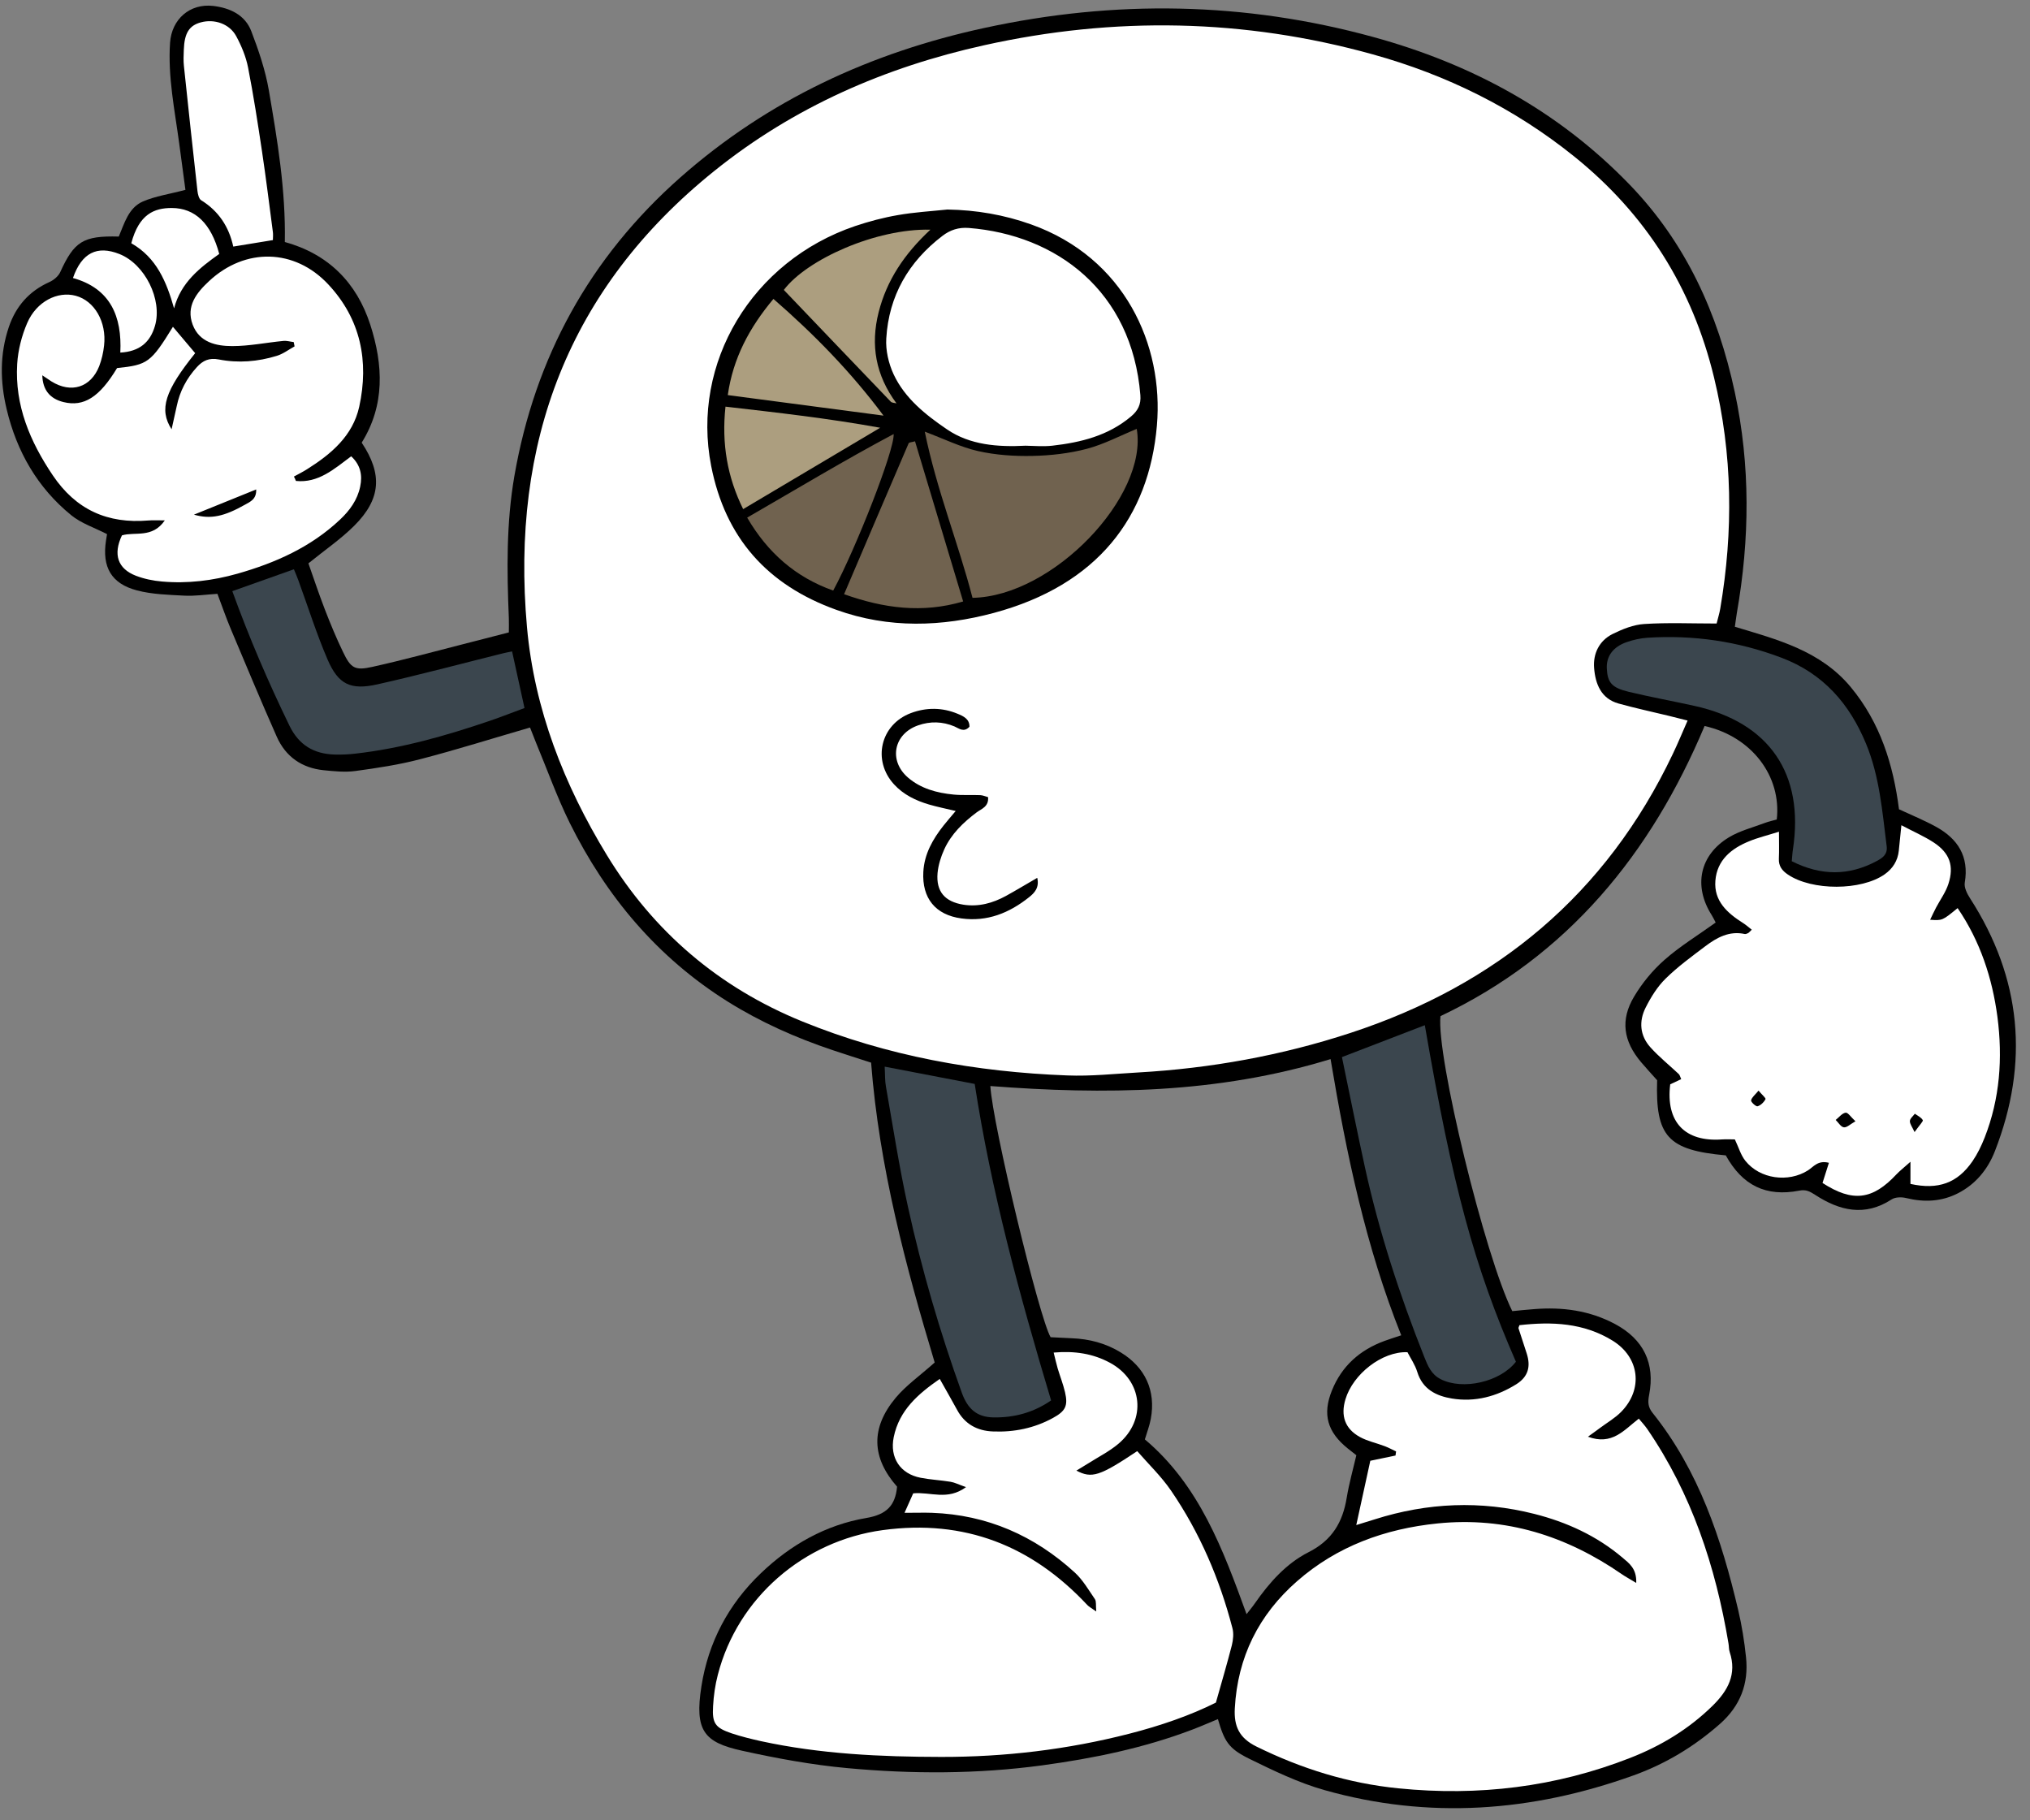 <?xml version="1.0" encoding="UTF-8"?><svg xmlns="http://www.w3.org/2000/svg" xmlns:xlink="http://www.w3.org/1999/xlink" height="190.6" preserveAspectRatio="xMidYMid meet" version="1.0" viewBox="-0.2 -0.6 212.6 190.6" width="212.6" zoomAndPan="magnify"><rect x="-0.2" y="-0.6" width="212.6" height="190.6" fill="#808080" stroke="none"/><g id="change1_1"><path d="M206.12,93.46c-0.31-0.48-0.64-1.14-0.55-1.64c0.46-2.73-0.72-4.58-3-5.84c-1.24-0.68-2.55-1.22-3.89-1.84 c-0.6-4.68-1.96-9.06-5.05-12.79c-3.16-3.81-7.68-4.98-12.14-6.32c0.09-0.61,0.14-1.03,0.21-1.45c1.35-7.72,1.43-15.44-0.22-23.13 c-1.77-8.23-5.11-15.63-11.06-21.77c-7.47-7.71-16.56-12.6-26.78-15.4c-13.47-3.7-27.08-3.92-40.72-0.96 C91,4.9,80.25,9.86,71.04,17.99c-9.48,8.38-15.21,18.83-17.37,31.26c-0.85,4.92-0.79,9.89-0.58,14.86c0.02,0.48,0,0.96,0,1.51 c-1.64,0.42-3.19,0.83-4.74,1.22c-3.18,0.81-6.35,1.68-9.56,2.39c-1.83,0.41-2.25,0.14-3.07-1.57c-0.7-1.45-1.32-2.95-1.9-4.45 c-0.64-1.66-1.2-3.35-1.72-4.82c1.75-1.42,3.41-2.55,4.8-3.94c2.8-2.79,2.98-5.4,0.78-8.7c2.45-3.93,2.26-8.13,0.9-12.35 c-1.43-4.42-4.4-7.4-8.95-8.66c0.1-5.45-0.78-10.66-1.67-15.86c-0.36-2.11-1.07-4.2-1.84-6.21c-0.66-1.72-2.24-2.44-3.99-2.65 c-2.44-0.28-4.35,1.38-4.52,3.86c-0.24,3.57,0.49,7.05,0.96,10.55c0.23,1.7,0.46,3.39,0.65,4.85c-1.65,0.44-3.14,0.65-4.46,1.22 c-1.51,0.66-1.94,2.31-2.52,3.67c-3.74-0.1-4.67,0.51-6.14,3.74c-0.2,0.43-0.69,0.83-1.14,1.03c-2.11,0.95-3.49,2.52-4.23,4.69 c-0.97,2.86-0.92,5.75-0.23,8.63c1.05,4.41,3.22,8.2,6.75,11.08c1.06,0.87,2.47,1.32,3.76,1.99c-0.03,0.2-0.07,0.44-0.11,0.68 c-0.42,2.76,0.54,4.5,3.24,5.21c1.59,0.42,3.3,0.46,4.96,0.55c1.1,0.06,2.21-0.11,3.47-0.19c0.48,1.27,0.9,2.49,1.4,3.68 c1.59,3.77,3.16,7.55,4.82,11.29c0.93,2.09,2.63,3.27,4.91,3.5c1.1,0.11,2.24,0.23,3.33,0.08c2.27-0.31,4.55-0.65,6.76-1.23 c3.82-0.99,7.59-2.18,11.52-3.32c0.18,0.44,0.39,1.01,0.62,1.57c1.17,2.81,2.19,5.68,3.53,8.4c3.83,7.72,9.19,14.11,16.56,18.73 c3.44,2.15,7.11,3.78,10.95,5.07c1.34,0.45,2.69,0.88,4.06,1.32c0.85,10.96,3.65,21.41,6.66,31.4c-1.55,1.38-2.99,2.39-4.08,3.69 c-2.65,3.17-2.53,6.28,0.14,9.31c-0.18,1.98-1.1,2.92-3.22,3.28c-4.25,0.72-7.93,2.8-11.05,5.79c-3.39,3.24-5.5,7.23-6.22,11.83 c-0.73,4.65,0.26,5.87,4.26,6.75c3.62,0.8,7.31,1.48,11,1.82c6.81,0.63,13.64,0.63,20.44-0.29c5.36-0.73,10.64-1.81,15.71-3.74 c0.9-0.34,1.78-0.73,2.68-1.1c0.68,2.32,1.1,3.08,3.28,4.15c2.55,1.25,5.15,2.51,7.87,3.28c10.93,3.09,21.74,2.28,32.36-1.53 c3.35-1.2,6.37-3.02,9.07-5.4c2.13-1.88,3.02-4.21,2.73-6.97c-0.17-1.66-0.44-3.33-0.82-4.95c-1.75-7.42-4.11-14.58-8.97-20.65 c-0.49-0.61-0.5-1.15-0.36-1.87c0.65-3.31-0.59-5.84-3.57-7.43c-2.66-1.42-5.51-1.8-8.48-1.56c-0.79,0.06-1.57,0.14-2.28,0.21 c-2.87-5.79-7.98-26.75-7.52-30.89c13.32-6.31,22.04-17,27.66-30.38c4.93,1.11,8.07,5.24,7.56,9.79c-0.39,0.11-0.82,0.2-1.22,0.35 c-1.27,0.48-2.63,0.82-3.78,1.51c-3.09,1.86-3.75,5.12-1.81,8.16c0.18,0.29,0.32,0.6,0.41,0.77c-1.88,1.35-3.75,2.49-5.36,3.91 c-1.24,1.09-2.34,2.43-3.18,3.84c-1.47,2.46-1.12,4.68,0.73,6.87c0.52,0.61,1.06,1.2,1.68,1.89c-0.18,5.88,1.1,7.32,7.19,7.87 c1.74,3.15,4.21,4.37,7.71,3.69c0.71-0.14,1.11,0.1,1.66,0.45c2.55,1.66,5.19,2.3,8,0.47c0.38-0.25,1.05-0.26,1.53-0.14 c1.88,0.46,3.7,0.38,5.43-0.51c1.85-0.95,3.11-2.5,3.85-4.39C212.34,110.68,211.52,101.84,206.12,93.46z M144.8,139.81 c-2.58,0.94-4.48,2.63-5.51,5.19c-1.01,2.5-0.48,4.35,1.67,6.08c0.24,0.19,0.48,0.38,0.89,0.7c-0.34,1.46-0.76,2.94-1.01,4.45 c-0.42,2.57-1.53,4.46-4.01,5.71c-2.33,1.18-4.1,3.18-5.61,5.35c-0.24,0.35-0.52,0.68-0.87,1.13c-2.48-6.82-4.95-13.49-10.65-18.3 c0.22-0.74,0.49-1.43,0.62-2.14c0.55-2.94-0.57-5.4-3.15-6.97c-1.57-0.96-3.29-1.41-5.12-1.48c-0.74-0.03-1.48-0.08-2.22-0.11 c-1.2-2.04-6.08-22.26-6.31-26.3c11.91,0.91,23.74,0.82,35.63-2.82c1.68,10.03,3.69,19.65,7.4,28.92 C145.83,139.46,145.31,139.62,144.8,139.81z" fill="inherit"/></g><g id="change2_1"><path d="M109.88,146.04c-1.87,1.29-3.88,1.81-6.03,1.78c-1.77-0.03-2.72-0.91-3.33-2.61 c-2.29-6.36-4.18-12.84-5.63-19.44c-0.92-4.17-1.57-8.4-2.31-12.61c-0.11-0.6-0.08-1.22-0.13-2.07c3.21,0.62,6.28,1.21,9.43,1.81 C103.6,124.09,106.57,135.01,109.88,146.04z M140.34,110.09c0.82,3.94,1.58,7.75,2.41,11.55c1.49,6.79,3.64,13.38,6.21,19.84 c0.37,0.93,0.73,1.83,1.71,2.33c2.33,1.19,6.24,0.3,7.89-1.82c-4.38-10.04-6.61-18.27-9.54-35.24 C146.05,107.9,143.19,109,140.34,110.09z M196.33,89.57c0.6-0.32,1.17-0.68,1.06-1.56c-0.46-3.63-0.74-7.3-2.16-10.73 c-1.73-4.18-4.47-7.35-8.86-9.01c-4.55-1.72-9.22-2.4-14.05-2.09c-0.73,0.05-1.48,0.22-2.17,0.46c-1.43,0.5-2.13,1.49-2.07,2.75 c0.07,1.47,0.5,2.02,2.29,2.45c2.29,0.55,4.61,0.97,6.91,1.48c7.82,1.73,11.5,7.11,10.29,15.03c-0.06,0.36-0.07,0.72-0.12,1.23 C190.53,91.13,193.44,91.11,196.33,89.57z M30.12,75.4c0.99,2.03,2.56,2.94,4.71,3.01c0.74,0.02,1.49-0.01,2.22-0.1 c4.82-0.55,9.46-1.87,14.04-3.43c1.21-0.41,2.41-0.89,3.64-1.34c-0.46-2.1-0.88-3.99-1.3-5.93c-0.48,0.1-0.72,0.14-0.95,0.2 c-4.38,1.09-8.75,2.26-13.16,3.25c-2.81,0.63-4.09,0-5.21-2.59c-1.17-2.72-2.06-5.56-3.08-8.35c-0.14-0.38-0.3-0.75-0.45-1.11 c-2.17,0.77-4.21,1.49-6.45,2.29C25.9,66.19,27.9,70.83,30.12,75.4z" fill="#3B464E"/></g><g id="change3_1"><path d="M179.58,64.69c-2.64,0-5.11-0.11-7.58,0.05c-1.13,0.07-2.29,0.54-3.32,1.05c-1.4,0.7-2.05,2.05-1.93,3.56 c0.13,1.65,0.72,3.21,2.57,3.72c1.73,0.48,3.49,0.86,5.23,1.28c0.59,0.14,1.18,0.29,1.99,0.5c-0.56,1.27-1.02,2.4-1.55,3.5 c-6.98,14.67-18.43,24.19-33.76,29.21c-7.23,2.37-14.65,3.71-22.24,4.14c-2.47,0.14-4.96,0.41-7.42,0.31 c-9.55-0.36-18.85-2.03-27.74-5.65c-8.73-3.55-15.58-9.39-20.48-17.43c-4.48-7.35-7.59-15.26-8.36-23.86 C53.27,45.8,59.3,29.61,74.61,17.3c8.33-6.7,17.87-10.86,28.25-13.16c13.64-3.03,27.24-2.79,40.7,0.95 c7.72,2.14,14.81,5.63,21.1,10.69c7.53,6.06,12.38,13.76,14.65,23.15c1.95,8.03,2.03,16.09,0.65,24.2 C179.88,63.61,179.73,64.08,179.58,64.69z M99.02,21.34c-1.72,0.18-3.46,0.28-5.17,0.58c-1.52,0.26-3.03,0.66-4.49,1.15 c-10.79,3.66-17.2,14.31-15.08,25.12c1.47,7.5,5.86,12.47,13.12,15.07c5.51,1.98,11.07,1.77,16.48,0.32 c10.85-2.92,16.25-10.02,17.08-19.61c0.73-8.46-3.39-17.58-13.17-21.07C104.96,21.89,102.05,21.39,99.02,21.34z M108.43,91.32 c-1.16,0.67-2.2,1.3-3.27,1.89c-1.39,0.76-2.87,1.17-4.47,0.92c-1.94-0.31-2.87-1.38-2.7-3.32c0.08-0.84,0.35-1.7,0.7-2.47 c0.74-1.62,1.99-2.82,3.4-3.88c0.5-0.37,1.28-0.59,1.19-1.59c-0.27-0.07-0.54-0.2-0.82-0.21c-0.93-0.04-1.86,0.03-2.79-0.06 c-1.75-0.17-3.44-0.62-4.8-1.8c-2.03-1.78-1.47-4.56,1.09-5.45c1.27-0.44,2.55-0.41,3.81,0.12c0.48,0.21,0.97,0.66,1.56,0.03 c0.02-0.81-0.63-1.11-1.24-1.36c-1.61-0.67-3.27-0.68-4.9-0.07c-3.18,1.2-4.06,4.95-1.76,7.46c1,1.09,2.28,1.7,3.66,2.11 c0.86,0.25,1.75,0.43,2.8,0.68c-0.5,0.6-0.9,1.05-1.27,1.52c-1.13,1.43-2.02,2.98-2.12,4.86c-0.15,2.75,1.26,4.5,3.99,4.87 c2.7,0.37,5.01-0.57,7.07-2.21C108.13,92.91,108.67,92.36,108.43,91.32z M169.66,164.24c-5.82-4.02-12.18-6.04-19.3-5.32 c-5.51,0.56-10.53,2.38-14.72,6.05c-4.01,3.51-6.23,7.94-6.52,13.32c-0.1,1.87,0.46,3.1,2.26,3.99c4.73,2.33,9.65,3.86,14.89,4.38 c8.35,0.84,16.47-0.13,24.29-3.2c3.2-1.25,6.11-3.01,8.59-5.44c1.61-1.58,2.57-3.31,1.8-5.63c-0.1-0.29-0.07-0.61-0.13-0.92 c-1.35-8.04-3.85-15.64-8.5-22.43c-0.27-0.39-0.59-0.73-0.89-1.09c-1.56,1.2-2.8,2.83-5.33,1.89c0.6-0.43,0.94-0.67,1.27-0.92 c0.74-0.55,1.57-1.03,2.21-1.68c2.33-2.37,1.94-5.7-0.88-7.45c-3.05-1.89-6.39-2.01-9.77-1.63c-0.07,0.2-0.11,0.27-0.1,0.32 c0.28,0.88,0.57,1.76,0.86,2.64c0.45,1.39,0.14,2.45-1.08,3.22c-2.06,1.29-4.34,1.9-6.76,1.5c-1.63-0.27-3.06-0.96-3.62-2.78 c-0.23-0.75-0.7-1.43-1.03-2.07c-2.67-0.1-5.7,2.3-6.49,4.92c-0.52,1.72-0.07,3.09,1.51,3.96c0.8,0.44,1.74,0.63,2.6,0.96 c0.41,0.15,0.79,0.37,1.19,0.55c-0.02,0.14-0.04,0.29-0.06,0.43c-0.87,0.18-1.73,0.36-2.64,0.55c-0.47,2.16-0.95,4.35-1.47,6.73 c0.78-0.24,1.36-0.42,1.94-0.6c5.51-1.75,11.09-1.99,16.7-0.57c3.4,0.86,6.55,2.3,9.25,4.59c0.67,0.57,1.49,1.13,1.43,2.64 C170.47,164.73,170.05,164.51,169.66,164.24z M94.53,157.81c1.18,0,2.04-0.03,2.89,0c5.76,0.21,10.72,2.39,14.94,6.25 c0.85,0.78,1.45,1.83,2.11,2.79c0.16,0.24,0.08,0.64,0.14,1.29c-0.49-0.35-0.75-0.48-0.94-0.68c-5.82-6.22-12.86-9-21.42-7.84 c-8.27,1.12-15.19,7.08-17.27,15.14c-0.28,1.07-0.44,2.19-0.5,3.3c-0.11,1.81,0.23,2.26,1.97,2.85c1,0.33,2.02,0.58,3.05,0.81 c6.22,1.35,12.53,1.64,18.87,1.65c6.66,0.01,13.24-0.77,19.7-2.43c3.24-0.83,6.39-1.91,9.07-3.26c0.62-2.2,1.18-4.09,1.67-6 c0.14-0.57,0.21-1.24,0.06-1.8c-1.34-5.14-3.41-9.98-6.41-14.37c-1.03-1.51-2.38-2.8-3.56-4.16c-3.93,2.62-4.75,2.89-6.37,2.04 c0.47-0.29,0.88-0.53,1.28-0.78c1.04-0.66,2.17-1.23,3.11-2.02c3-2.52,2.56-6.64-0.87-8.49c-1.79-0.97-3.71-1.26-5.9-1.07 c0.16,0.63,0.27,1.15,0.42,1.66c0.25,0.83,0.57,1.64,0.77,2.49c0.33,1.43,0.05,1.98-1.27,2.7c-1.95,1.07-4.07,1.5-6.27,1.41 c-1.66-0.06-2.97-0.77-3.78-2.29c-0.56-1.03-1.15-2.05-1.8-3.21c-2.25,1.56-4.24,3.26-4.82,6.09c-0.44,2.16,0.68,3.85,2.82,4.26 c1.03,0.2,2.09,0.25,3.13,0.42c0.43,0.07,0.83,0.28,1.62,0.56c-1.95,1.43-3.68,0.48-5.53,0.65 C95.16,156.38,94.9,156.97,94.53,157.81z M174.72,112.94c0.36-0.17,0.73-0.35,1.15-0.54c-0.11-0.24-0.14-0.43-0.26-0.54 c-0.99-0.93-2.06-1.79-2.96-2.79c-1.11-1.23-1.23-2.73-0.5-4.17c0.55-1.09,1.23-2.19,2.09-3.03c1.27-1.25,2.74-2.32,4.17-3.4 c1.2-0.9,2.5-1.62,4.11-1.27c0.11,0.02,0.25-0.04,0.35-0.09c0.1-0.05,0.18-0.16,0.39-0.36c-0.32-0.25-0.61-0.51-0.93-0.71 c-1.64-1.04-3.05-2.3-2.88-4.42c0.17-2.16,1.67-3.38,3.56-4.14c0.9-0.37,1.86-0.6,3.1-0.99c0,1.11,0.03,1.96-0.01,2.81 c-0.04,0.79,0.34,1.27,0.95,1.68c2.52,1.7,7.67,1.7,10.13-0.03c0.85-0.6,1.37-1.42,1.48-2.47c0.08-0.79,0.16-1.57,0.27-2.67 c1.26,0.67,2.38,1.15,3.39,1.81c1.67,1.1,2.15,2.45,1.53,4.35c-0.28,0.86-0.85,1.64-1.28,2.45c-0.21,0.4-0.4,0.81-0.63,1.29 c1.28,0.09,1.28,0.09,2.88-1.22c2.36,3.46,3.63,7.32,4.17,11.4c0.56,4.3,0.26,8.55-1.34,12.63c-0.34,0.86-0.75,1.71-1.27,2.47 c-1.58,2.3-3.6,3.02-6.5,2.38c0-0.61,0-1.22,0-2.32c-0.71,0.64-1.12,0.95-1.47,1.32c-2.5,2.68-4.59,2.94-7.74,0.9 c0.21-0.67,0.43-1.35,0.67-2.11c-1.15-0.3-1.61,0.42-2.19,0.79c-2.06,1.31-5.04,0.91-6.56-1c-0.48-0.6-0.7-1.4-1.1-2.24 c-0.37,0-0.85-0.03-1.33,0C176.25,119,174.24,116.88,174.72,112.94z M194.12,116.81c-0.47-0.43-0.79-0.94-1.03-0.9 c-0.38,0.06-0.69,0.49-1.04,0.76c0.28,0.27,0.54,0.73,0.85,0.77C193.21,117.49,193.57,117.12,194.12,116.81z M183.97,113.6 c-0.35,0.43-0.7,0.69-0.78,1.02c-0.04,0.16,0.51,0.67,0.68,0.62c0.33-0.1,0.67-0.43,0.83-0.75 C184.75,114.38,184.32,114.02,183.97,113.6z M200.31,117.94c0.54-0.76,0.93-1.14,0.86-1.25c-0.16-0.29-0.54-0.46-0.83-0.67 c-0.19,0.26-0.51,0.5-0.52,0.77C199.81,117.09,200.07,117.41,200.31,117.94z M30.79,49.76c2.34,0.24,3.98-1.23,5.79-2.58 c0.96,0.89,1.2,1.95,0.94,3.18c-0.29,1.39-1.09,2.49-2.1,3.44c-3.06,2.89-6.77,4.54-10.75,5.67c-2.58,0.73-5.23,1.06-7.92,0.82 c-0.91-0.08-1.85-0.27-2.71-0.6c-1.92-0.74-2.41-2.24-1.47-4.23c1.37-0.41,3.18,0.34,4.49-1.57c-0.81,0-1.27-0.03-1.72,0.01 c-4.26,0.36-7.58-1.11-10.02-4.74c-2.39-3.55-3.98-7.32-3.72-11.65c0.09-1.45,0.47-2.95,1.05-4.29c0.97-2.25,3.18-3.36,5.08-2.85 c1.97,0.53,3.25,2.74,2.97,5.21c-0.08,0.73-0.25,1.48-0.51,2.16c-0.88,2.24-2.94,2.88-5,1.6c-0.3-0.19-0.59-0.39-0.96-0.64 c0.04,1.53,0.8,2.45,2.21,2.8c2.14,0.53,3.78-0.51,5.62-3.56c3.2-0.33,3.54-0.57,5.85-4.32c0.8,0.95,1.56,1.85,2.33,2.76 c-3.15,3.92-3.82,5.88-2.47,7.97c0.21-0.93,0.38-1.68,0.54-2.43c0.32-1.56,1.04-2.91,2.11-4.08c0.62-0.68,1.28-1,2.3-0.8 c2.03,0.4,4.09,0.23,6.07-0.38c0.66-0.2,1.24-0.65,1.86-0.99c-0.03-0.15-0.06-0.3-0.09-0.45c-0.36-0.04-0.73-0.16-1.09-0.12 c-1.78,0.17-3.56,0.54-5.34,0.54c-1.7,0-3.45-0.39-4.15-2.24c-0.73-1.94,0.41-3.35,1.72-4.57c3.78-3.52,8.96-3.42,12.48,0.35 c3.4,3.63,4.28,8.05,3.24,12.81c-0.67,3.04-2.93,4.95-5.46,6.54c-0.44,0.28-0.92,0.52-1.38,0.77 C30.67,49.45,30.73,49.61,30.79,49.76z M20.11,53.29c1.77,0.51,3.18,0.18,5.36-1.05c0.55-0.31,1.2-0.57,1.16-1.59 C24.47,51.52,22.47,52.33,20.11,53.29z M28.38,23.71c-0.37-2.82-0.72-5.65-1.14-8.46c-0.44-2.94-0.89-5.87-1.46-8.78 c-0.22-1.13-0.69-2.26-1.24-3.28c-0.71-1.31-2.29-1.83-3.7-1.45c-1.23,0.33-1.73,1.13-1.79,2.89c-0.02,0.56-0.05,1.12,0.01,1.67 c0.46,4.37,0.93,8.74,1.42,13.1c0.04,0.34,0.15,0.82,0.39,0.97c1.83,1.13,2.91,2.78,3.36,4.85c1.43-0.23,2.69-0.44,4.15-0.68 C28.39,24.19,28.41,23.95,28.38,23.71z M18.03,31.69c0.71-2.72,2.72-4.27,4.73-5.7c-0.84-3.17-2.52-4.81-4.98-4.81 c-1.82,0-3.42,0.63-4.23,3.69C16.2,26.38,17.24,28.91,18.03,31.69z M16.03,33.52c0.8-2.75-1.05-6.46-3.72-7.52 c-2.34-0.93-3.95-0.13-4.87,2.51c3.92,1.09,5.15,4.02,4.96,7.81C14.41,36.21,15.53,35.24,16.03,33.52z M110,46.07 c2.99-0.34,5.85-1.04,8.24-3.05c0.73-0.61,1.07-1.26,0.99-2.24c-0.88-10.93-8.81-16.79-17.97-17.51c-1.06-0.08-1.94,0.2-2.76,0.83 c-3.55,2.71-5.61,6.27-5.88,10.73c-0.08,1.24,0.24,2.63,0.77,3.77c1.18,2.52,3.38,4.26,5.59,5.76c2.41,1.65,5.34,1.86,8.23,1.71 C108.14,46.09,109.08,46.17,110,46.07z" fill="#FFF"/></g><g id="change4_1"><path d="M101.65,62c-1.49-5.74-3.75-11.28-5-17.4c2.05,0.77,3.76,1.62,5.57,2.03c1.85,0.42,3.81,0.55,5.71,0.51 c1.9-0.04,3.85-0.26,5.68-0.74c1.82-0.48,3.52-1.39,5.24-2.09C120.06,51.38,110.06,61.85,101.65,62z M95.63,45.61 c-0.34,0.1-0.63,0.1-0.67,0.21c-2.25,5.22-4.47,10.44-6.76,15.8c4.15,1.48,8.2,2.02,12.47,0.76C98.96,56.7,97.3,51.17,95.63,45.61z M87.06,61.24c2.36-4.36,6.45-14.77,6.33-16.39c-5.19,2.76-10.12,5.74-15.34,8.75C80.2,57.28,83.12,59.84,87.06,61.24z" fill="#70624F"/></g><g id="change5_1"><path d="M97.24,23.45c-2.74,2.55-4.57,5.3-5.42,8.64c-0.87,3.44-0.32,6.6,1.87,9.55c-0.2-0.06-0.48-0.05-0.6-0.18 c-3.74-3.89-7.46-7.79-11.2-11.7C84.29,26.57,91.55,23.31,97.24,23.45z M80.8,30.7c-2.54,3.04-4.23,6.22-4.78,10.07 c5.57,0.73,10.94,1.44,16.31,2.15C88.92,38.35,85.07,34.41,80.8,30.7z M77.63,52.71c4.74-2.82,9.35-5.56,14.35-8.52 c-5.57-1.01-10.77-1.58-16.2-2.21C75.36,45.88,75.98,49.37,77.63,52.71z" fill="#AC9E7F"/></g></svg>